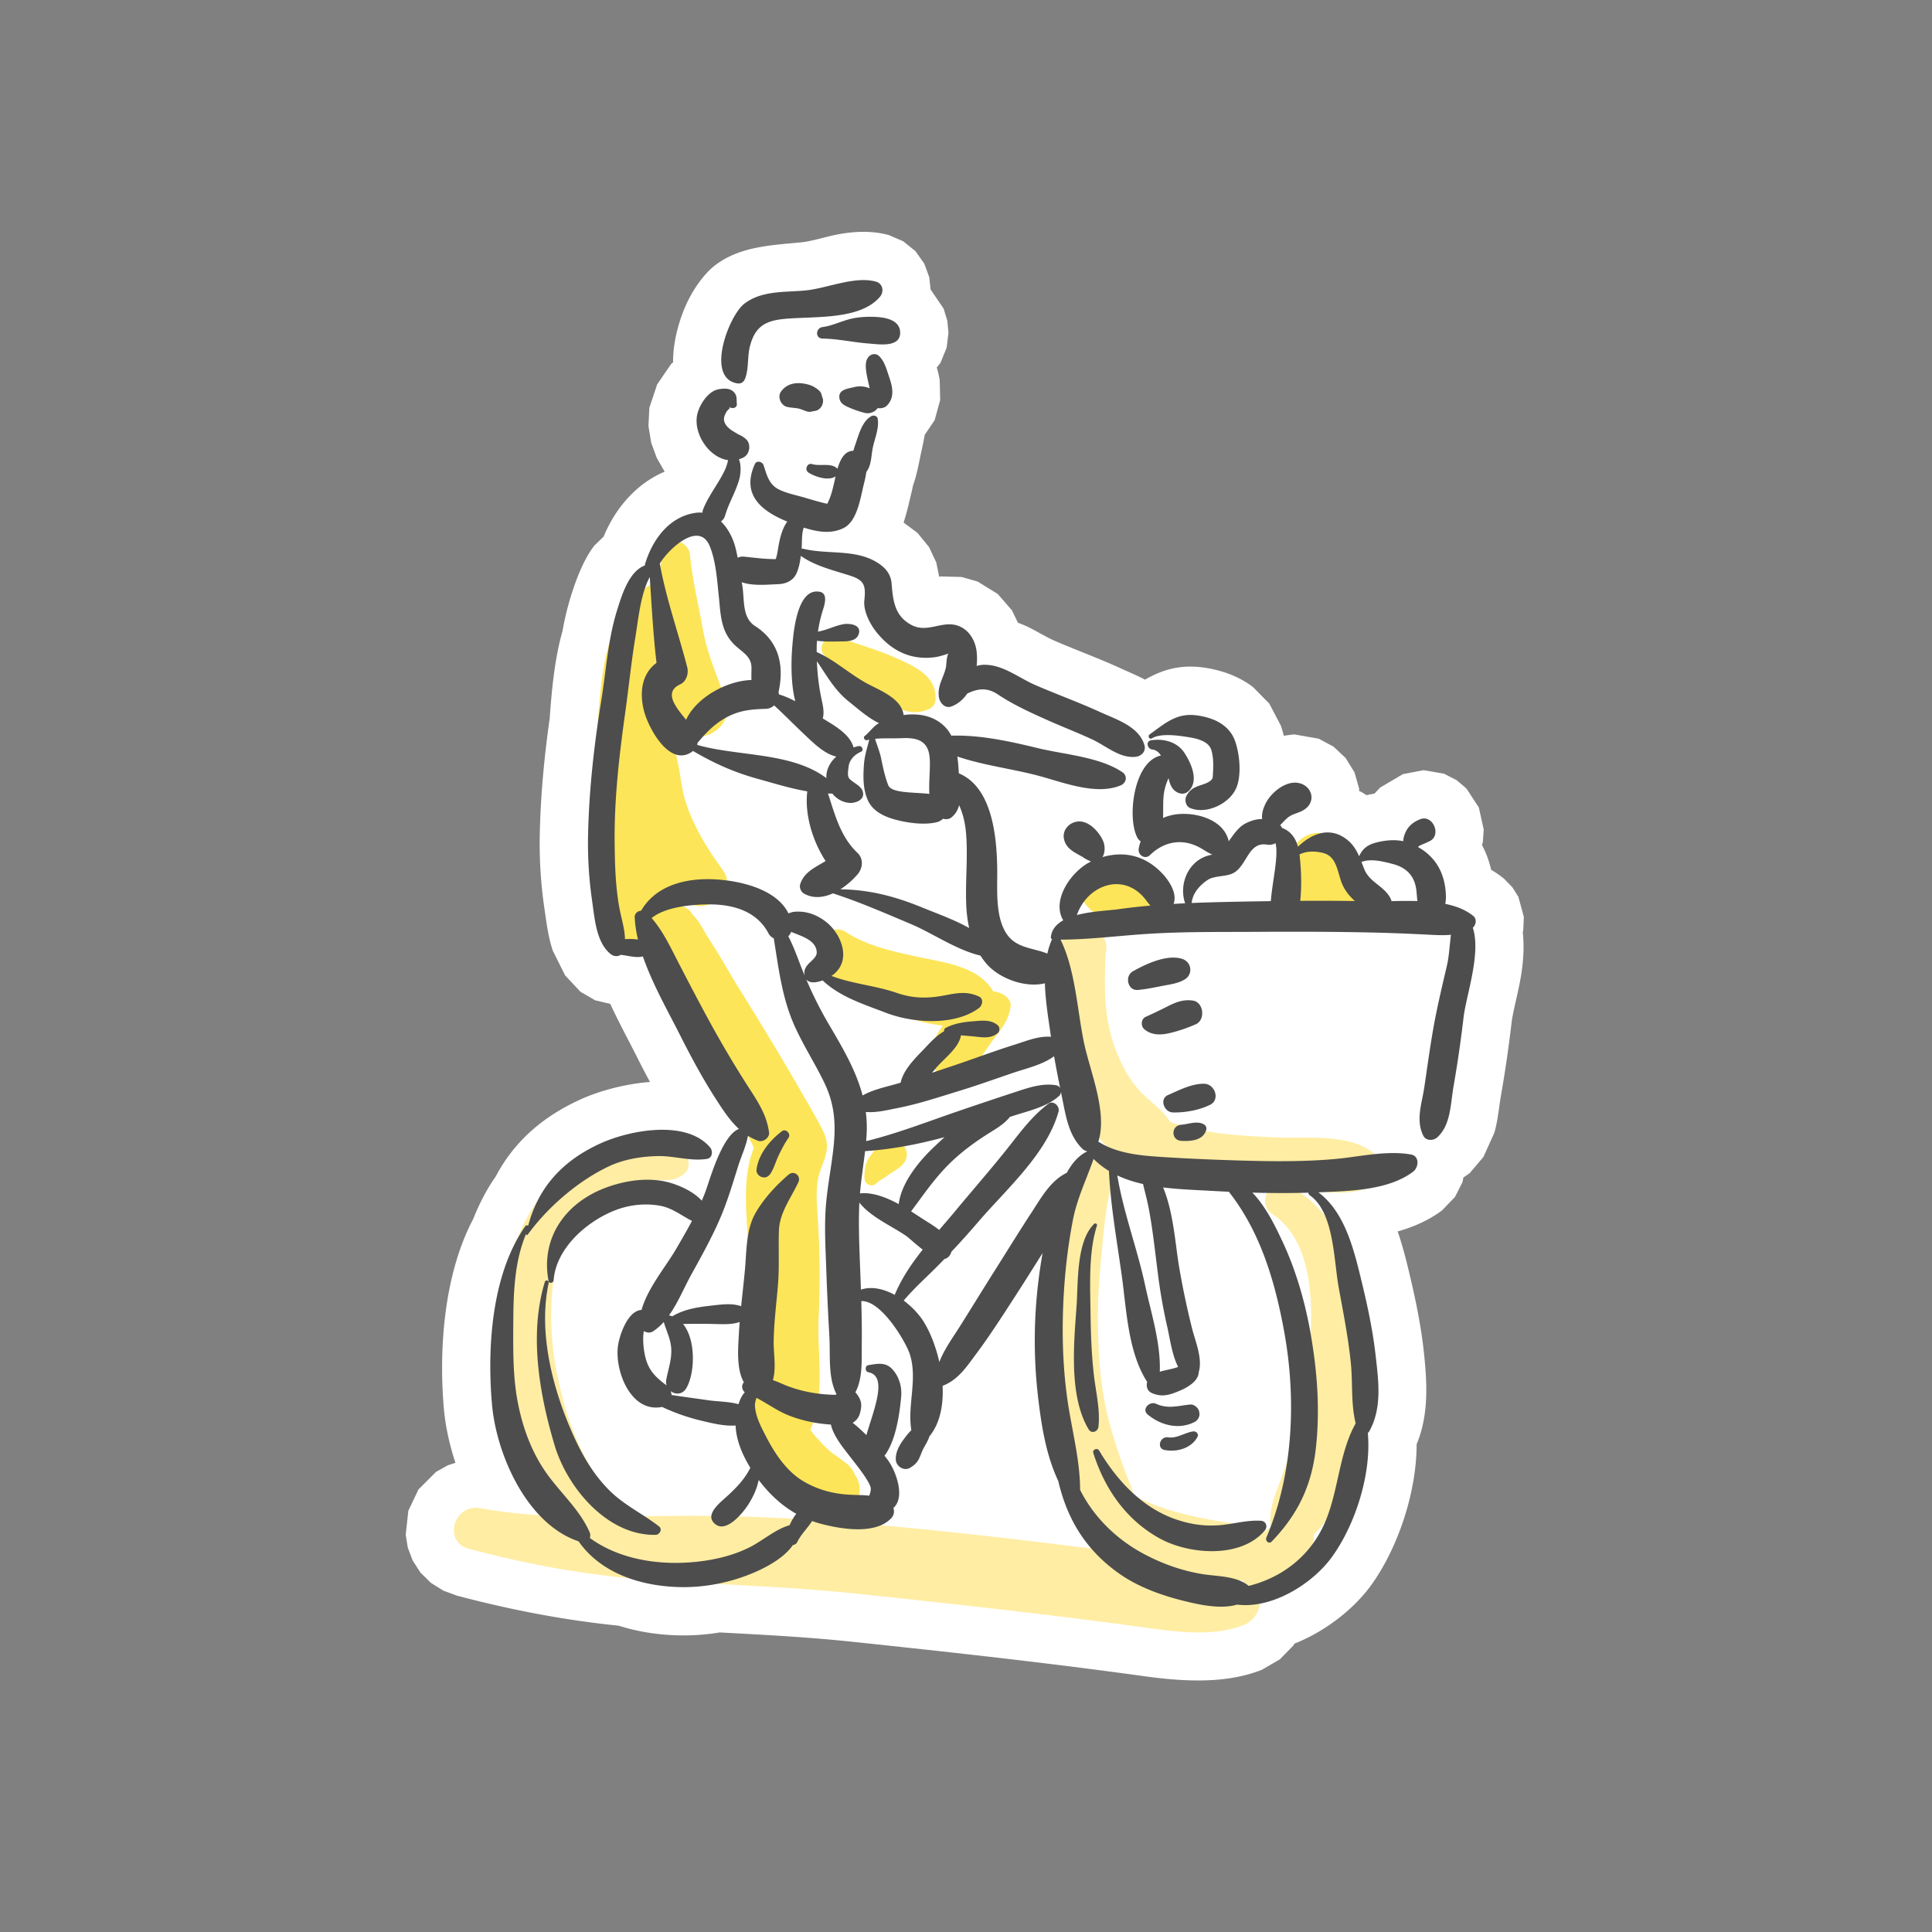 <svg xmlns="http://www.w3.org/2000/svg" width="200" height="200" fill="none" viewBox="0 0 200 200">
  <rect x="0" y="0" width="200" height="200" fill="#808080" stroke="none"/>
  <path fill="#fff" fill-rule="evenodd" d="M47.147 151.433c-.638-1.929-1.043-3.858-1.197-5.61-.541-6.161.01-13.901 3.027-19.614.617-1.538 1.385-3.08 2.333-4.404 1.857-3.541 4.803-6.213 8.899-8.044h.002c1.833-.819 4.456-1.556 7.076-1.753a109.7 109.7 0 0 1-1.404-2.7c-.84-1.665-1.833-3.495-2.713-5.39l-1.561-.366-1.522-.887-1.586-1.693-1.272-2.546c-.492-1.447-.684-3.108-.881-4.446a46.188 46.188 0 0 1-.47-7.624c.082-4.004.462-8.007 1.026-11.974.206-2.937.51-6.2 1.33-9.07a29.55 29.55 0 0 1 .842-3.523c.477-1.536 1.26-3.775 2.454-5.314l.958-.93c1.213-2.93 3.377-5.482 6.322-6.72l-.02-.024-.808-1.41-.57-1.56-.284-1.725.094-1.892v-.002l.804-2.414 1.464-2.137.187-.147c-.02-1.962.557-4.304 1.454-6.194.848-1.788 1.984-3.155 2.85-3.825 2.587-2 5.872-2.104 8.929-2.407 1.236-.122 2.668-.626 4.053-.867 1.783-.311 3.52-.314 5.07.12l1.469.635L94.769 26l.913 1.293.516 1.405.136 1.27 1.354 1.988.379 1.25.118 1.246-.188 1.539-.643 1.574-.378.475c.129.439.234.882.302 1.318l.049 2.059-.577 2.087-1.025 1.508c-.13.808-.327 1.61-.48 2.363-.19.93-.388 1.942-.726 2.864-.098.498-.215.962-.3 1.32-.166.709-.38 1.62-.678 2.536l1.442 1.074 1.195 1.47.746 1.59.297 1.466a7.44 7.44 0 0 1 .202-.023l2.116.058 1.668.473 2.082 1.287 1.466 1.693.619 1.278c.243.09.484.187.724.292 1.047.459 2.039 1.129 3.071 1.576 2.244.974 4.549 1.809 6.775 2.827.808.369 1.719.75 2.588 1.2 1.702-.972 3.48-1.558 5.837-1.28 1.926.229 3.837.897 5.331 2.039l1.697 1.72 1.203 2.299c.11.32.208.665.293 1.028l1.064-.142 2.555.449 1.524.816 1.271 1.19.911 1.485.482 1.686v.252l.211.073.556.345a12.3 12.3 0 0 1 .817-.165l.589-.625 2.364-1.391.002-.001 2.125-.407 2.114.366 1.308.669 1.012.855 1.292 1.973.504 2.293-.093 1.306-.087.286c.419.788.737 1.646.95 2.57a9.8 9.8 0 0 1 1.332.919l.002.002.855.874.633 1.009.561 2.064-.06 1.403-.05.178c.137 1.25.093 2.613-.101 3.996-.281 2-.901 4.062-1.063 5.417a134.594 134.594 0 0 1-1.084 7.451c-.221 1.25-.327 2.666-.703 3.925l-1.127 2.49-1.419 1.673-.651.45-.096.484-.77 1.519-1.331 1.389-.003.002c-1.332 1.003-2.909 1.712-4.601 2.189.4 1.173.725 2.355 1.003 3.49.709 2.892 1.344 5.796 1.679 8.759.371 3.281.571 6.697-.722 9.779 0 5.059-1.987 10.824-4.705 14.587-1.756 2.432-4.714 4.777-7.943 6.053l-.103.184-1.406 1.443-1.867 1.082h-.001c-3.711 1.468-8.026 1.236-12.217.658a627.476 627.476 0 0 0-9.667-1.258c-6.844-.838-13.702-1.582-20.56-2.306-4.555-.481-9.112-.717-13.67-.96a22.908 22.908 0 0 1-3.7.308c-2.262.001-4.588-.314-6.757-1.006h-.004c-5.694-.583-11.156-1.633-16.773-3.119l-1.38-.511-1.285-.803-1.088-1.07-.807-1.253-.5-1.33L42 158.88l.27-2.486 1.049-2.204 1.822-1.823 1.206-.676.8-.259Z" clip-rule="evenodd"/>
  <path fill="#FFEDA3" fill-rule="evenodd" d="M129.4 164.374c.11.083.22.167.328.254 1.395 1.118.373 3.058-.945 3.58-2.942 1.164-6.371.812-9.694.354a625.105 625.105 0 0 0-9.743-1.268c-6.872-.841-13.757-1.588-20.642-2.315-6.903-.729-13.81-.911-20.732-1.372-6.691-.445-12.947-1.555-19.418-3.267-2.758-.73-1.568-4.711 1.16-4.21 2.22.407 4.504.636 6.81.759a22.233 22.233 0 0 1-1.183-2.006c-2.046-3.917-3.195-8.097-3.588-12.494-.383-4.274-.116-8.75 1.31-12.829 1.08-3.088 2.717-6.865 6.12-7.5.403-.076.74.108.882.42 1.438-1.607 3.316-3.036 5.373-3.707 1.732-.565 4.779-1.112 5.682.982.246.568.272 1.208-.215 1.672-1.316 1.253-2.896.482-4.514.803-1.825.363-3.255 1.091-4.566 2.419-.652.66-1.455.475-1.924-.041-.253.696-.74 1.309-1.01 2.001-.643 1.66-1.201 3.348-1.487 5.111-.572 3.545-.425 7.377.329 10.884.797 3.704 2.053 7.442 4.249 10.566.944 1.342 2.112 2.497 3.23 3.692l.119.127c1.725-.024 3.438-.057 5.12-.07 6.93-.051 13.805.348 20.704.97 6.905.623 13.798 1.411 20.677 2.273 1.842.231 3.819.385 5.81.603-1.652-.953-3.824-2.63-4.956-4.477a10.238 10.238 0 0 1-1.412-2.086c-.988-1.933-1.798-3.927-2.229-6.06-.881-4.357-1.043-8.733-.579-13.15.328-3.122.933-17.384 6.363-16.092l.062.017c-.56-.469-1.092-1.036-1.629-1.702a20.15 20.15 0 0 1-3.543-6.682c-1.289-4.173-1.874-9.562.324-13.546 1.257-2.277 5.016-.837 4.428 1.616-.173 3.58-.25 6.871 1.117 10.312.591 1.487 1.429 3.016 2.547 4.173.608.629 1.294 1.151 1.926 1.752.416.395.75.83 1.077 1.297 3.514 1.253 7.303 1.447 11.01 1.606 3.2.138 8.107-.502 10.498 2.041.811.864.609 2.143-.359 2.782-1.677 1.108-3.864.942-5.801.812-.757-.05-1.514-.101-2.271-.155 5.395 3.309 6.876 10.822 6.783 16.71-.058 3.71-.418 7.596-1.416 11.181-.68 2.445-1.541 6.025-3.591 7.706.061.368.011.767-.168 1.146a4.751 4.751 0 0 1-.082.167 2.524 2.524 0 0 1-.037.105c-.173.475-.343.83-.687 1.205-.326.356-.601.766-.933 1.113-.832.869-1.472 1.867-2.727 2.159a2.589 2.589 0 0 1-1.957-.341Zm-1.153-.765c.31.183.611.377.904.584a2.274 2.274 0 0 1-.516-.602 8.59 8.59 0 0 1-.388.018Zm-10.87-8.817c1.373.776 2.848 1.302 4.38 1.726 1.926.533 3.916.909 5.895 1.182.881.122 1.65.366 2.508.556a3 3 0 0 1 .739.299l.063-.045c.177-.125.385-.278.608-.425a2.702 2.702 0 0 1-.081-.664c-.004-1.376.5-2.691 1.04-4.116a48.773 48.773 0 0 0 2.598-10.066c.747-5.081 1.696-14.181-3.372-17.522-1.118-.737-.954-2.039-.211-2.707a91.385 91.385 0 0 1-1.568-.154c-3.189-.341-6.261-1.185-9.101-2.604-.351.23-.796.361-1.335.347-1.632-.043-2.895-.443-4.015-1.202.141.206.222.452.214.698-.035 1.05-.526 2.092-.789 3.103-.37 1.417-.548 2.851-.692 4.306-.288 2.906-.604 5.847-.603 8.768 0 3.65.226 7.408 1.176 10.947a56.549 56.549 0 0 0 1.758 5.412c.257.678.59 1.414.788 2.161Z" clip-rule="evenodd"/>
  <path fill="#FDE559" fill-rule="evenodd" d="M68.93 99.649a4.485 4.485 0 0 1-1.424-.247c-3.831-1.271-5.227-6.118-5.742-9.73-.548-3.842-.541-7.606-.142-11.464.588-5.678.16-15.372 6.37-17.98a.932.932 0 0 1 .124-.04c.158-1.09.339-2.15.516-3.158.298-1.692 2.65-1.102 2.792.378.246 2.594.884 5.212 1.346 7.777.484 2.693 1.552 4.934 2.416 7.48.87 2.566-2.917 4.93-4.687 2.728-1.618-2.011-2.403-4.422-2.698-6.963a64.045 64.045 0 0 0-.125 3.999c-.005.928-.021 1.857-.038 2.787.148-.012.306.004.458.045 0-.01.003-.02.004-.028 2.14.768 2.188 5.394 2.736 7.304.794 2.77 2.314 5.227 3.986 7.527 1.61 2.215-1.406 4.519-3.466 3.466a8.513 8.513 0 0 1-1.941-1.364c.063.12.128.24.195.36.202.354.469.777.74 1.237a1.754 1.754 0 0 1 1.359.943c.718.674 1.169 1.719 1.796 2.672 1.098 1.67 2.056 3.433 3.114 5.13 2.313 3.714 4.589 7.471 6.76 11.27.625 1.093 1.27 2.181 1.828 3.311 1.045 2.12-.288 3.262-.572 5.227-.181 1.259-.054 2.645.028 3.91.222 3.441.242 6.851.08 10.298-.168 3.601.724 8.041-.81 11.369a1.842 1.842 0 0 1-.054.109c.216.307.447.602.7.877.593.639 1.15 1.259 1.869 1.756.24.166 1.187.836 1.402 1.051.295.297.518.635.67 1.015.926 1.281.477 3.402-1.245 3.768-1.615.344-2.99.498-4.466-.565-1.247-.899-2.38-1.868-3.231-3.165-1.317-2.005-2.754-4.775-2.44-7.25.102-.791.5-1.436 1.042-1.825-.26-1.329-.354-2.701-.45-3.908-.233-2.959-.206-5.887-.201-8.852.007-3.922-.98-8.343.517-12.086-1.772-3.601-3.784-7.106-5.563-10.7-1.22-2.465-2.55-5.149-3.341-7.786-.062-.206-.135-.436-.212-.683Zm2.968-4.367.014.097-.01-.093-.004-.004Zm25.703 10.89c-2.127-.231-4.363-1.034-5.936-1.618-3.111-1.153-6.566-2.756-6.952-6.44-.148-1.405 1.728-2.396 2.85-1.635 2.034 1.378 4.914 2.027 7.278 2.54 2.624.572 6.175.937 7.795 3.322.065.095.119.193.164.292.252.019.505.075.755.174.547.217 1.141.715 1.059 1.39-.196 1.61-1.223 2.617-2.132 3.901-1 1.412-1.867 3.108-3.744 3.433-.994.173-1.795-.256-2.142-1.216-.545-1.511.097-2.927 1.005-4.143Zm-6.88 16.327a.727.727 0 0 1-1.23-.509c-.021-.706.05-1.513.45-2.113.455-.68.937-1.23 1.636-1.662.708-.437 1.674-.157 2.086.547.453.773.12 1.594-.547 2.085-.146.107-.385.287-.67.46-.133.081-.267.162-.393.253-.137.096-.167.118-.091.068-.397.323-.863.523-1.24.871Zm-5.308-54.581c-.913-.77.057-2.373 1.162-1.996 2.29.779 4.507 1.404 6.719 2.434 1.748.815 3.62 1.796 3.563 3.989-.01.39-.208.813-.572.996-2.175 1.102-3.991-.378-5.803-1.518-1.852-1.165-3.406-2.505-5.07-3.905Zm26.392 23.413c.211-1.133 1.565-2.112 2.584-1.381a.82.82 0 0 1 .099.007c.061.013.105.022.132.029.133.018.267.035.4.054.442.079.868.243 1.307.342.602.135 1.248.313 1.768.656.444.292.767.563 1.073 1.006.135.176.235.37.302.583l-.037-.132c.772 1.04-.044 2.62-1.188 2.919.648-.168-1.121.306-1.185.305-.465-.013-.937-.054-1.388-.173-.664-.175-1.329-.492-1.943-.808-.733-.378-1.256-.9-1.683-1.603a2.354 2.354 0 0 1-.255-1.75l.014-.054Zm1.912-1.396a5.97 5.97 0 0 1-.119-.05c-.581.033-.284.043.119.05Zm25.405-.795c.014.022.048.09.104.207.083.189.166.38.273.558.19.168.912.68.234.239 1.51.986 2.137 2.92 1.189 4.538-.942 1.61-2.94 2.034-4.539 1.19-1.574-.83-2.588-2.364-2.924-4.094-.298-1.537-.101-3.758 1.149-4.848.944-.823 2.502-1.035 3.418 0a4.22 4.22 0 0 1 .958 1.75c.044.154.088.308.138.46Zm.087.237.012.028-.012-.028Z" clip-rule="evenodd"/>
  <path fill="#4D4D4D" fill-rule="evenodd" d="M83.872 42.636a1.192 1.192 0 0 1-.495-.101c-.207-.064-.403-.158-.611-.217-.384-.107-.791-.084-1.277-.192-.64-.142-1.04-1.028-.643-1.583.589-.827 1.513-.996 2.469-.815.37.07.762.187 1.077.399.236.158.453.304.6.556 0 .008.155.502.195.618.096.5-.223 1.126-.756 1.219.408-.072-.525.102-.56.116Zm1.315-1.335a.7.7 0 0 0-.02-.08c.033.113.035.124.02.08Zm5.677.939a1.295 1.295 0 0 1-1.38.495 10.26 10.26 0 0 1-1.618-.563c-.504-.22-.956-.46-.98-1.078-.031-.804.973-.872 1.538-1.02a2.513 2.513 0 0 1 1.602.124 1.637 1.637 0 0 0-.02-.096c-.094-.434-.202-.863-.28-1.3-.095-.55-.218-1.302.13-1.785.276-.382.79-.503 1.154-.15.582.57.773 1.399 1.028 2.14.35 1.02.614 2.104-.208 2.964-.241.252-.622.336-.966.269ZM59.896 159.56c-5.351-1.793-8.508-8.979-8.965-14.175-.517-5.883-.038-13.476 3.444-18.447a.205.205 0 0 1 .3-.053c1.068-4.021 3.618-6.79 7.575-8.559 2.993-1.337 8.792-2.446 11.257.452.309.363.26 1.092-.314 1.187-1.665.277-3.368-.316-5.058-.287-1.75.03-3.553.323-5.15 1.082-3.165 1.508-6.297 4.212-8.361 7.056-.055.075-.17.031-.151-.064l.015-.076c-1.2 2.793-1.332 5.966-1.35 8.968-.014 2.748-.071 5.673.436 8.383.479 2.561 1.354 5.052 2.823 7.223 1.475 2.178 3.574 3.936 4.636 6.353a.86.86 0 0 1 .028.61c2.905 2.113 6.722 2.775 10.274 2.528 2.149-.149 4.347-.601 6.285-1.577 1.32-.665 2.71-1.891 4.118-2.275.19-.423.412-.834.696-1.179-1.264-.71-2.372-1.664-3.345-2.817a17.338 17.338 0 0 1-.55-.686c-.178.881-.542 1.7-1.072 2.536-.507.801-2.2 2.92-3.363 2.079-1.206-.871.204-2.076.905-2.7 1.023-.909 2.056-1.93 2.666-3.177-.832-1.351-1.482-2.897-1.523-4.377-1.184.087-2.498-.249-3.55-.499a21.104 21.104 0 0 1-4.064-1.423c-3.195.634-4.853-3.591-4.583-6.172.122-1.172 1.016-3.812 2.46-3.87.619-2.255 2.496-4.451 3.598-6.347.552-.951 1.108-1.9 1.622-2.869-1.07-.536-2.03-1.333-3.281-1.564-1.567-.291-3.208-.109-4.693.471-2.897 1.132-6.1 3.905-6.351 7.239-.021.283-.467.385-.526.071-.85-4.552 1.849-8.248 6.202-9.756 2.03-.704 4.38-1.015 6.477-.381 1.08.327 2.359.927 3.187 1.827.133-.31.26-.622.379-.939.43-1.149 1.698-5.815 3.463-6.49-.926-.845-1.628-1.928-2.348-3.04-1.404-2.17-2.633-4.462-3.796-6.769-1.225-2.428-2.825-5.224-3.795-8.047a2.483 2.483 0 0 1-.716.055c-.532-.03-1.055-.166-1.588-.221-.296.204-.721.17-1.038-.083-1.503-1.203-1.654-3.723-1.916-5.507a41.202 41.202 0 0 1-.418-6.796c.096-4.677.624-9.35 1.372-13.966.49-3.033.688-6.28 1.602-9.22.474-1.526 1.226-4.125 2.916-4.741a.606.606 0 0 1 .027-.202c.75-2.437 2.422-4.777 5.094-5.222.292-.05.57-.058.836-.033a.86.86 0 0 1 .06-.34c.459-1.164 1.167-2.118 1.786-3.191.298-.517.58-1.038.732-1.62.027-.103.049-.2.07-.29-1.955-.265-3.545-2.655-3.22-4.59.174-1.03 1.11-2.561 2.26-2.752.52-.086 1.126-.133 1.536.276.385.385.286.766.329 1.245.036.407-.417.515-.703.366-.107.03-.112.057-.016.079-.142.128-.29.253-.381.424-.18.333-.315.655-.174 1.024.237.622.88.926 1.44 1.264.285.12.519.26.768.477.572.498.425 1.569-.246 1.908-.157.08-.315.143-.472.19.264.636.184 1.54.029 2.092-.364 1.294-1.084 2.442-1.457 3.726a1.098 1.098 0 0 1-.435.62c.753.718 1.268 1.759 1.523 2.782.08.324.148.65.208.976.185-.096.415-.142.69-.113 1.077.11 2.168.26 3.256.25l.05-.167c.094-.313.139-.617.192-.94.126-.758.364-2.011.953-2.771-2.588-1.064-4.814-2.721-3.36-5.957.19-.42.783-.247.904.119.335 1.01.55 1.999 1.589 2.51.81.398 1.703.566 2.565.815.242.07 2.409.72 2.447.647.407-.778.593-1.67.786-2.52l.065-.294c-.762.497-2.11.035-2.791-.39-.456-.283-.165-1.051.373-.884.803.25 1.983-.178 2.608.476l.008.008c.266-.913.72-1.87 1.64-1.858.077-.275.167-.54.25-.78.335-.964.672-2.287 1.622-2.814.23-.127.6-.027.65.265.168.988-.314 2.066-.512 3.035-.167.818-.137 1.82-.663 2.472-.073.583-.236 1.163-.331 1.568-.3 1.275-.663 3.558-2.001 4.234-1.326.67-2.78.403-4.145-.033-.242.636-.167 1.524-.225 2.188a.423.423 0 0 1 .196.005c2.415.6 5.242.029 7.478 1.329.89.518 1.552 1.18 1.642 2.259.145 1.749.297 3.382 2.085 4.312 1.689.878 3.232-.582 4.915.114 1.068.44 1.688 1.537 1.807 2.657.049.46.049.956-.003 1.459.255-.077.516-.121.781-.123 1.946-.018 3.568 1.35 5.297 2.1 2.214.96 4.489 1.78 6.685 2.785 1.699.778 4.049 1.49 4.61 3.443.184.642-.318 1.134-.914 1.199-1.642.179-3.075-1.142-4.514-1.81-1.539-.713-3.122-1.32-4.669-2.013-1.733-.776-3.491-1.573-5.074-2.633-1.18-.79-2.162-.57-3.172-.093-.407.597-.945 1.074-1.624 1.332-.698.265-1.244-.396-1.317-1.003-.144-1.19.458-1.884.728-3.014.055-.23.068-1.384.308-1.465-.543.182-1.072.352-1.644.412-2.433.254-4.374-.758-5.88-2.655-.646-.815-1.338-2.153-1.225-3.24.157-1.52.038-2.088-1.482-2.574-1.702-.546-3.62-.998-5.095-2.045-.076.614-.187 1.216-.44 1.795-.338.774-1.086 1.102-1.892 1.135-1.23.049-2.606.2-3.788-.202l.033.166c.297 1.472-.076 3.453 1.343 4.362 2.494 1.599 3.04 4.072 2.44 6.84.017.08.028.16.03.24.59.18 1.156.426 1.704.713-.498-1.882-.413-4.33-.33-5.431.113-1.465.45-6.398 2.887-5.893.846.175.463 1.367.307 1.858-.235.74-.41 1.495-.52 2.26.899-.151 1.7-.59 2.6-.764.596-.116 1.899.008 1.637.959-.256.93-1.45.805-2.202.824-.72.017-1.426.013-2.136-.068-.02.273-.03.548-.03.824v.336c1.913.842 3.492 2.363 5.359 3.336 1.323.689 3.444 1.528 3.639 3.189.06-.01.123-.017.185-.024 1.592-.174 3.164.17 4.254 1.415.197.225.36.475.5.743 3.01-.091 6.082.593 8.989 1.297 2.72.658 6.376.904 8.713 2.48.577.388.425 1.126-.179 1.374-2.566 1.05-5.943-.32-8.476-.994-2.768-.737-5.707-1.077-8.425-2 .085.594.124 1.19.156 1.742 3.412 1.426 3.908 6.377 3.972 9.72.038 2.026-.218 4.635.741 6.503.981 1.912 2.798 1.774 4.451 2.437a8.13 8.13 0 0 1 .48-1.486c-.074-.043-.129-.121-.119-.21.083-.798.579-1.354 1.283-1.75-1.259-2.108.87-5.125 2.85-6.073l.018-.008c-.058-.03-.113-.061-.164-.086-.075-.037-.437-.168-.159-.1-.251-.061-.341-.168-.535-.284-.781-.468-1.618-.777-1.903-1.744-.295-.998.505-1.882 1.474-1.936 1.081-.061 2.085 1.032 2.515 1.946.247.526.26 1.233-.032 1.743 2.31-.682 4.556-.125 6.307 1.824.702.78 1.439 2.009 1.05 3.019.399-.023.798-.044 1.197-.063-.711-2.068.42-4.634 2.773-5.027a.405.405 0 0 0 .048-.01c-.384-.16-.748-.401-1.064-.592-1.847-1.12-3.829-.88-5.389.634-.532.516-1.293-.013-1.17-.682.047-.254.113-.498.199-.73a1.127 1.127 0 0 1-.334-.376c-1.096-2.008-.41-7.918 2.432-8.513-.21-.327-.491-.58-.898-.623-.499-.052-.71-.857-.129-.951 1.278-.205 2.694.14 3.449 1.284.689 1.044 1.546 2.9.458 3.957-.425.413-.98.34-1.413 0-.413-.325-.566-.815-.675-1.325a5.638 5.638 0 0 0-.535 2.099c-.041.655-.009 1.346-.039 2.023a5.003 5.003 0 0 1 1.469-.388c1.857-.203 4.483.456 5.217 2.405.043.113.083.249.113.395.502-.691.988-1.455 1.73-1.841.604-.313 1.164-.466 1.732-.456-.064-.541.096-1.078.34-1.58.594-1.221 2.303-2.615 3.732-2.07 1.185.453 1.42 1.895.344 2.63-.682.468-1.239.405-1.844.936-.247.217-.469.475-.705.715a.956.956 0 0 1 .193.286c.846.309 1.379.982 1.65 1.944 1.384-1.337 3.258-2.142 5.049-.754.637.494.993 1.09 1.281 1.748.282-.675.767-1.151 1.646-1.393.924-.254 1.96-.377 2.919-.173.001-.303.101-.622.237-.922.308-.677.848-1.093 1.529-1.354 1.319-.506 2.229 1.672.96 2.277-.168.08-.325.158-.501.228-.02.007-.189.08-.201.082-.156.075-.411.199-.197.086a2.13 2.13 0 0 0-.174.097l-.048.032a1.713 1.713 0 0 1-.062.058l-.02.019c1.886 1.047 2.855 2.813 2.894 5.137.004.232-.017.49-.067.747 1.112.228 2.122.614 2.908 1.26.38.313.28.915-.056 1.213.872 2.673-.682 6.974-.957 9.274a129.423 129.423 0 0 1-1.042 7.173c-.316 1.785-.272 3.979-1.68 5.252-.411.372-1.184.377-1.455-.187-.788-1.641-.144-3.272.116-5.021.335-2.252.636-4.522 1.056-6.76.367-1.946.825-3.849 1.273-5.775.241-1.034.284-2.15.426-3.225-.809.075-1.645.022-2.467-.02-1.965-.1-3.931-.18-5.899-.221-3.92-.085-7.842-.09-11.763-.066-3.826.023-7.669-.032-11.488.224-2.938.197-5.859.573-8.797.585 1.542 3.139 1.726 7.305 2.425 10.656.619 2.969 2.459 7.211 1.486 10.251 1.795 1.159 4.093 1.424 6.218 1.565 2.879.191 5.773.314 8.657.397 3.168.091 6.352.121 9.512-.151 2.607-.225 5.362-.924 7.962-.482.937.159.823 1.343.233 1.788-2.592 1.952-6.654 1.999-9.774 2.131l-.027.001c2.659 2.001 3.604 5.665 4.355 8.731.658 2.685 1.256 5.38 1.567 8.131.299 2.644.694 5.435-.64 7.852a.668.668 0 0 1-.165.199c.392 4.279-1.32 9.521-3.707 12.825-1.995 2.763-6.166 5.402-9.83 4.942-1.738.518-4.063-.019-5.638-.416-2.293-.579-4.634-1.431-6.58-2.806-3.483-2.461-5.385-5.673-6.289-9.573-1.258-2.658-1.74-5.71-2.081-8.59a50.432 50.432 0 0 1 .015-12.024c.118-.977.264-1.98.441-2.985-.905 1.44-1.808 2.883-2.733 4.311-1.345 2.079-2.686 4.18-4.167 6.166-.987 1.322-1.832 2.629-3.406 3.252a.396.396 0 0 1-.045.015c.098 1.978-.262 3.899-1.362 5.227-.15.508-.53 1.047-.72 1.468-.153.338-.268.72-.462 1.036-.214.347-.456.522-.788.736-.653.42-1.512-.132-1.515-.87-.004-.912.493-1.635 1.036-2.345.162-.211.358-.448.58-.655-.445-2.534.675-5.287-.167-7.884-.402-1.242-2.936-5.574-5.018-5.481.042 1.488.067 2.975.049 4.467-.021 1.626.122 3.503-.663 4.979.05.051.099.106.143.163.534.706.56 1.21.317 2.048a1.562 1.562 0 0 1-.744.939c.492.381.97.819 1.425 1.277.746-2.581 2.26-6.124.203-6.51-.36-.067-.371-.677 0-.734.899-.14 1.759-.354 2.47.407.71.76 1.023 1.836.927 2.872-.156 1.694-.533 4.541-1.725 6.098.092.115.18.228.266.338.928 1.194 1.922 3.986.648 5.073a.989.989 0 0 1-.203 1.039c-1.621 1.754-5.205 1.149-7.288.597-.314-.083-.62-.179-.918-.287-.466.738-1.127 1.351-1.526 2.156a.587.587 0 0 1-.465.333c-.907 1.338-2.777 2.315-4.051 2.859-2.242.955-4.775 1.493-7.218 1.494-4.108.001-8.496-1.281-10.912-4.739Zm16.556-14.199c.145-.475.354-.919.648-1.225-.3-.264-.38-.734-.096-1.033-.786-1.407-.598-3.516-.517-5.007.023-.416.052-.831.085-1.246-.79.28-1.687.233-2.548.213a62.092 62.092 0 0 0-3.315-.003c1.364 1.67 1.23 5.124.342 6.638-.403.688-1.14.686-1.625.314.05.128.082.261.095.395 1.22.199 2.453.346 3.669.529 1.067.16 2.224.139 3.262.425Zm1.856-.655c-.087.286-.182.573-.15.92.103 1.114.614 2.053 1.114 3.027.896 1.745 2.09 3.579 3.8 4.629 1.51.925 3.197 1.373 4.964 1.456.654.031 1.318.022 1.955.094.157-.548.296-.719-.122-1.44-.555-.956-1.265-1.803-1.935-2.68-.537-.703-1.673-2.049-1.917-3.241-1.49-.093-2.981-.398-4.364-.943-1.194-.471-2.221-1.245-3.345-1.822Zm-11.655-6.919c-.137.744-.045 1.625.044 2.164.28 1.687.942 2.446 2.252 3.425l.057.045a1.2 1.2 0 0 1-.034-.6c.21-1.115.597-2.129.508-3.294-.074-.97-.514-1.78-.766-2.676a5.608 5.608 0 0 1-1.094.959c-.313.205-.684.162-.967-.023Zm10.774-20.208c-.186 1.064-.696 2.122-1.012 3.13-.494 1.578-.971 3.188-1.583 4.725-.908 2.279-2.132 4.448-3.313 6.593-.717 1.304-1.354 2.869-2.264 4.143.119.023.232.054.34.092 1.22-.718 2.55-.941 3.958-1.096 1.018-.112 2.182-.298 3.17.051.128-1.25.275-2.497.39-3.75.18-1.936.103-4.197 1.117-5.932.874-1.496 2.086-2.804 3.396-3.93.573-.493 1.33.114 1.018.786-.745 1.61-1.937 3.124-2.007 4.971-.071 1.861.053 3.695-.096 5.563-.157 1.962-.42 3.93-.45 5.901-.018 1.312.285 2.78-.083 4.045.319.108.638.24.956.38 1.738.764 3.663 1.121 5.562 1.141l.06-.081c-.883-1.746-.623-4.01-.726-5.906a316.472 316.472 0 0 1-.321-6.885c-.071-2.162-.212-4.367-.056-6.528.145-2.025.553-4.009.78-6.023.283-2.492.177-4.582-.926-6.876-.943-1.962-2.135-3.806-3.036-5.784-1.361-2.989-1.69-6.058-2.203-9.178a1.166 1.166 0 0 1-.546-.51c-1.171-2.252-3.56-2.982-6.02-2.998-1.612-.011-4.576.19-6.075 1.413 1.224 1.406 2.014 3.152 2.87 4.802 1.069 2.058 2.14 4.119 3.257 6.151a112.98 112.98 0 0 0 3.587 6.068c1.07 1.691 2.17 3.146 2.44 5.174.075.555-.631 1.05-1.133.863a5.83 5.83 0 0 1-1.051-.515ZM66.043 97.265a12.689 12.689 0 0 1-.34-2.294c-.02-.412.312-.671.664-.695 1.514-2.592 4.55-3.403 7.608-3.247 2.528.129 6.389.954 7.644 3.524.245-.093.466-.152.579-.163 1.225-.118 2.327.279 3.292 1.024 1.594 1.232 2.696 3.947.788 5.466a2.674 2.674 0 0 1-.204.147c2.138.822 4.56.998 6.72 1.745 1.764.611 3.24.606 5.055.258 1.292-.249 2.272-.426 3.48.123.529.24.376.932 0 1.209-2.527 1.862-6.861 1.545-9.616.482-2.271-.875-4.771-1.646-6.555-3.354-.65.244-1.36.332-1.695-.11a39.873 39.873 0 0 0 2.299 4.589c1.449 2.463 2.848 4.822 3.533 7.434 1.136-.64 2.503-.9 3.749-1.268l.19-.057c.264-1.278 1.438-2.466 2.288-3.345.62-.641 1.36-1.511 2.215-1.98-.022-.13.026-.277.148-.341.858-.452 1.806-.607 2.764-.681.928-.071 1.891-.232 2.638.402.224.189.229.626 0 .815-.775.64-1.695.413-2.638.329-.391-.035-.785-.065-1.177-.101a.78.78 0 0 1-.018.136c-.295 1.259-1.797 2.337-2.61 3.303-.117.139-.238.287-.362.438.714-.235 1.428-.475 2.142-.714 2.125-.711 4.228-1.512 6.365-2.181 1.291-.403 2.503-.93 3.805-.832l-.025-.18c-.231-1.66-.553-3.522-.601-5.355-2.097.509-4.825-.538-6.112-2.1a8.05 8.05 0 0 1-.561-.768c-2.52-.595-4.948-2.322-7.271-3.298-2.606-1.095-5.297-2.273-8-3.144-.972.437-2.023.562-2.975.033-.334-.185-.53-.632-.408-1 .42-1.275 1.579-1.73 2.625-2.378-1.36-2.096-2.182-4.84-1.896-7.214-1.738-.297-3.452-.833-5.144-1.301-2.474-.685-4.508-1.606-6.685-2.88a2.02 2.02 0 0 1-.547.324c-2.174.89-4.126-2.872-4.536-4.496-.495-1.963-.182-3.858 1.305-4.953-.351-2.945-.503-5.922-.7-8.883-.954 1.753-1.194 4.446-1.474 6.139-.44 2.653-.707 5.339-1.08 8.002-.617 4.405-1.126 8.859-1.082 13.314.022 2.242.08 4.509.477 6.722.19 1.062.57 2.205.593 3.31.42-.025.913-.033 1.346.045ZM77.79 70.393c-.015-.367-.002-.753.004-1.206.015-1.282-.985-1.672-1.783-2.462-1.444-1.428-1.408-3.204-1.61-5.103-.176-1.647-.297-3.56-.934-5.097-1.062-2.564-4.074.089-5.167 1.804.664 3.667 1.91 7.147 2.842 10.745.163.627-.083 1.473-.717 1.763-1.751.8-.51 2.336.6 3.67 1.05-2.284 4.177-4.036 6.765-4.114Zm7.383 3.98c1.263.77 2.788 1.624 3.18 2.977l.007.024c.173-.053.348-.1.522-.138.336-.074.592.432.246.584-.668.293-1.233.859-1.293 1.626-.03.376-.17.932.154 1.227.529.483 1.26.73 1.358 1.412.109.754-.821 1.078-1.427 1.029-.72-.058-1.342-.44-1.77-.977a.515.515 0 0 1-.112.012c-.108 0-.216-.002-.323-.005.722 2.21 1.293 4.479 3.05 6.146.659.623.552 1.597 0 2.233a8.28 8.28 0 0 1-1.771 1.54c2.958.03 5.614.709 8.456 1.874 1.529.627 3.312 1.254 4.878 2.132a13.696 13.696 0 0 1-.307-2.514c-.088-2.392.177-4.8-.007-7.188-.09-1.155-.324-2.128-.727-3.015-.127.497-.376.946-.831 1.294-.227.174-.556.186-.838.11a1.354 1.354 0 0 1-.625.352c-1.32.343-3.256.06-4.553-.331-1.09-.328-2.144-.88-2.62-1.977-.498-1.154-.473-2.446-.383-3.677.066-.918.34-1.718.548-2.553a3.445 3.445 0 0 0-.217.05c-.233.063-.46-.26-.251-.43.543-.442.868-.985 1.474-1.332-1.151-.543-2.244-1.541-3.112-2.228-1.48-1.17-2.286-2.69-3.315-4.18a23.49 23.49 0 0 0 .419 3.632c.15.767.393 1.543.19 2.29Zm1.402 3.948c-1.231-.27-2.372-1.413-3.226-2.215-1.082-1.018-2.117-2.081-3.21-3.084-.23.21-.53.349-.877.358-1.73.048-3.002.198-4.51 1.147-1.01.636-1.785 1.465-2.532 2.362-.012.077-.03.15-.052.222 4.247 1.215 9.77.725 13.379 3.44a2.44 2.44 0 0 1 .129-.918c.182-.53.5-.962.899-1.312Zm9.632 3.863c-.088-1.49.206-3.235-.054-4.287-.341-1.377-1.537-1.542-2.83-1.482-.812.038-1.84-.021-2.736.067.199.666.485 1.336.624 2.012.192.935.392 1.912.746 2.802.332.835 2.685.704 4.25.888Zm16.302 36.984a.914.914 0 0 1-.474-.258c-1.391-1.375-1.685-3.288-2.061-5.146l-.145-.718a.6.6 0 0 1-.187.403c-1.244 1.128-3.129 1.536-4.691 2.042l-.407.132c-.659.831-1.628 1.33-2.514 1.904-1.289.835-2.523 1.753-3.628 2.823-1.603 1.552-2.783 3.31-4.085 5.052.409.256.794.51 1.144.74.41.27 1.125.68 1.762 1.18.556-.647 1.12-1.299 1.678-1.971 1.728-2.085 3.514-4.123 5.207-6.237 1.431-1.786 2.599-3.466 4.412-4.849.527-.402 1.214.257 1.059.814-1.218 4.38-5.452 8.068-8.355 11.46a83.735 83.735 0 0 1-2.73 3.036 1.41 1.41 0 0 1-.135.31c-.151.258-.352.396-.586.444-.306.315-.615.629-.927.94-1.063 1.062-2.288 2.161-3.297 3.368.86.635 1.599 1.429 2.079 2.202.664 1.068 1.254 2.557 1.61 4.16.503-1.316 1.404-2.543 2.126-3.687 1.176-1.863 2.323-3.745 3.501-5.607 1.328-2.097 2.627-4.216 3.987-6.293.994-1.519 1.91-3.189 3.584-4.009.509-.932 1.174-1.756 2.098-2.203l-.025-.032Zm-2.759-6.514a133.187 133.187 0 0 1-.633-3.311c-1.191.882-2.831 1.241-4.2 1.705-1.857.63-3.707 1.297-5.581 1.871-2.118.649-4.267 1.369-6.445 1.792-1.101.213-2.186.495-3.262.398.102.796.132 1.621.073 2.483-.013.18-.027.359-.043.538 3.22-.784 6.432-2.046 9.53-3.102a500.273 500.273 0 0 1 5.769-1.934c1.398-.458 2.913-1.009 4.393-.746a.558.558 0 0 1 .399.306Zm1.727-17.928c1.526-.406 3.321-.468 4.318-.608 1.101-.155 2.2-.277 3.299-.373a5.318 5.318 0 0 1-.413-.5c-2.247-3.068-6.104-1.684-7.204 1.48Zm11.884-1.248c1.676-.07 3.356-.106 5.045-.14 1.05-.02 2.1-.038 3.151-.053.135-1.954.832-4.703.482-6.001a1.288 1.288 0 0 1-.855.154c-2.049-.353-2.075 2.357-3.666 3.015-.755.312-1.827.195-2.503.64-.836.553-1.56 1.389-1.654 2.385Zm11.239-.225c1.887-.012 3.773-.008 5.66.022-.628-.554-1.142-1.22-1.43-2.046-.378-1.084-.519-2.58-1.831-2.922-.801-.21-1.72-.233-2.472.146l.011.097c.154 1.388.233 3.139.062 4.703Zm9.447.034a54.214 54.214 0 0 1 2.682-.013c-.061-.464-.069-.956-.151-1.395-.245-1.324-1.085-2.1-2.409-2.442-.935-.243-2.241-.592-3.231-.207.1.256.199.518.309.784.545 1.32 1.99 1.687 2.667 2.922a1.3 1.3 0 0 1 .133.35Zm-8.616 30.179c-1.93.056-3.859.047-5.787-.007 1.399 1.448 2.381 3.48 3.155 5.141 1.343 2.878 2.281 6.119 2.84 9.242.711 3.98 1.026 7.989.585 12.019-.431 3.943-1.878 6.912-4.577 9.719-.298.31-.695-.082-.55-.424 2.795-6.561 3.103-14.344 1.849-21.263-.937-5.17-2.461-10.368-5.738-14.524-.59-.026-1.18-.056-1.77-.089-1.635-.091-3.358-.15-5.033-.357 1.07 2.547 1.268 5.905 1.645 8.162a84.864 84.864 0 0 0 1.337 6.375c.342 1.384 1.138 3.18.699 4.609-.012.872-1.125 1.538-1.839 1.846-1.057.454-1.917.782-3.019.287-.475-.214-.592-.706-.472-1.145-1.987-3.077-2.137-7.446-2.628-10.983-.505-3.641-1.153-7.19-1.332-10.86a8.26 8.26 0 0 1-1.588-1.244c-.736 2.11-1.699 4.062-2.137 6.303-.565 2.899-.889 5.922-1.008 8.872-.143 3.582.002 7.214.593 10.754.458 2.742 1.151 5.536 1.156 8.332 1.394 2.788 3.735 5.088 6.524 6.591 1.895 1.022 3.92 1.754 6.048 2.114 1.567.265 3.629.179 4.88 1.236 3.326-.83 6.173-2.931 7.72-6.181 1.588-3.339 1.553-7.447 3.354-10.647-.501-2.03-.292-4.142-.5-6.224-.267-2.673-.795-5.291-1.272-7.931-.497-2.75-.475-7.711-2.965-9.442a.381.381 0 0 1-.17-.281Zm-17.102-.896c-.933-.211-1.831-.496-2.667-.891.638 3.849 2.07 7.591 2.888 11.402.619 2.884 1.616 5.936 1.512 8.921.484-.15.994-.228 1.492-.365a5.89 5.89 0 0 0 .408-.132c-.645-1.259-.85-2.951-1.13-4.159a54.825 54.825 0 0 1-.942-5.307c-.301-2.299-.536-4.622-.964-6.902-.16-.852-.398-1.708-.597-2.567Zm-29.206 10.932c1.108-.369 2.358-.08 3.497.54.725-1.732 1.75-3.236 2.9-4.683-.76-.578-1.444-1.234-1.751-1.443-1.517-1.029-3.64-1.94-4.807-3.423-.111 2.334 0 4.693.088 7.027.025.661.05 1.322.073 1.982Zm-7.52-36.585c.396.763.72 1.57 1.047 2.434.207.55.422 1.095.646 1.634a1.684 1.684 0 0 1-.028-.261c-.031-1.021 1.356-1.363 1.278-2.206-.11-1.192-1.502-1.582-2.648-2.048-.063.168-.16.32-.294.447Zm7.949 22.25c-.17 1.462-.404 2.919-.528 4.384a.55.55 0 0 1 .09-.017c1.254-.115 2.643.423 3.92 1.113.283-2.28 2.188-4.536 3.706-5.96.312-.293.659-.624 1.033-.969-2.731.739-5.403 1.256-8.221 1.449Zm31.013 30.936c-.868-.166-.489-1.448.361-1.31.878.141 1.718-.484 2.568-.611.339-.051.637.255.454.59-.64 1.172-2.136 1.57-3.383 1.331Zm-7.387.311c-.114-.362.415-.57.603-.254 1.784 3.001 4.332 5.795 7.687 7.031 1.543.569 3.093.828 4.741.699 1.468-.115 2.831-.544 4.312-.462.534.029.745.607.414 1.002-2.46 2.937-7.867 2.513-10.94.798-3.442-1.921-5.637-5.103-6.817-8.814Zm5.637-3.978c-.669-.554.183-1.424.861-1.116 1.246.565 2.254.202 3.53.076.334-.033.665.209.831.477.097.156.117.307.132.486.026.317-.199.688-.477.832-1.64.847-3.518.369-4.877-.755Zm-5.552-19.737c.122-.119.347-.001.293.17-.887 2.778-.701 6.242-.664 9.139.026 2.105.106 4.223.344 6.317.2 1.77.667 3.581.477 5.366-.055.517-.717.773-1.017.275-2.068-3.435-1.526-8.917-1.252-12.748.171-2.396-.047-6.7 1.819-8.519Zm-32.307-9.603c.397-.297.949.281.677.676-.416.604-.765 1.273-1.073 1.938-.276.593-.443 1.242-.805 1.791-.14.211-.396.414-.67.384a.924.924 0 0 1-.391-.106c-.215-.124-.415-.408-.384-.669.19-1.616 1.385-3.068 2.646-4.014Zm38.299-40.665c-.265.16-.485-.236-.24-.41 1.514-1.071 2.716-2.22 4.766-1.978 1.725.205 3.477.926 4.089 2.713.45 1.313.651 3.33.171 4.659-.634 1.755-3.15 2.947-4.85 2.228-.475-.201-.59-.908-.343-1.31.361-.59.69-.787 1.338-1.015.364-.128 1.322-.377 1.356-.88.06-.881.12-1.944-.147-2.8-.316-1.01-1.736-1.234-2.622-1.368-.964-.145-2.649-.371-3.518.16ZM77.121 39.22c-.147.36-.425.53-.815.463-3.31-.572-.854-7.005.734-8.232 1.822-1.408 4.209-1.174 6.363-1.387 2.243-.222 5.094-1.521 7.278-.908.72.203.858 1.038.413 1.566-2.124 2.518-7.16 1.972-10.136 2.317-1.95.226-2.874.979-3.34 2.868-.257 1.048-.1 2.34-.497 3.313Zm8.039-4.17c-.794-.011-.741-1.098 0-1.195 1.016-.132 1.982-.638 2.984-.866.72-.164 1.565-.216 2.3-.191 1.065.035 2.74.245 2.74 1.655 0 1.572-2.298 1.179-3.224 1.11-1.585-.114-3.224-.491-4.8-.513Zm32.62 67.43c-1.048.087-1.37-1.433-.52-1.918 1.348-.768 3.564-1.812 5.131-1.294.955.316 1.139 1.56.275 2.108-.693.44-1.631.545-2.43.702-.822.161-1.62.333-2.456.402Zm.648 4.035c-.354-.321-.297-1.037.159-1.245a52.025 52.025 0 0 0 2.148-1.024c.924-.472 1.695-.815 2.747-.667 1.123.157 1.327 1.99.32 2.445-.851.384-1.843.719-2.756.929-.913.21-1.888.224-2.618-.438Zm2.976 8.644c-.884-.022-1.424-1.397-.488-1.803 1.157-.502 2.454-1.189 3.746-1.166 1.102.019 1.689 1.656.592 2.187-1.146.554-2.582.814-3.85.782Zm.879 2.942c-1.08-.061-1.069-1.588 0-1.668.737-.055 1.511-.399 2.224-.102.258.107.442.337.36.633-.312 1.11-1.619 1.191-2.584 1.137Zm-65.88 14.598c.079-.255.454-.15.398.109-1.128 5.217.46 11.185 2.637 15.963.937 2.056 2.06 3.938 3.676 5.543 1.543 1.532 3.444 2.393 5.122 3.71.367.289.04.853-.357.862-4.997.114-9.155-4.881-10.464-9.263-1.583-5.299-2.667-11.521-1.011-16.924Z" clip-rule="evenodd"/>
</svg>
